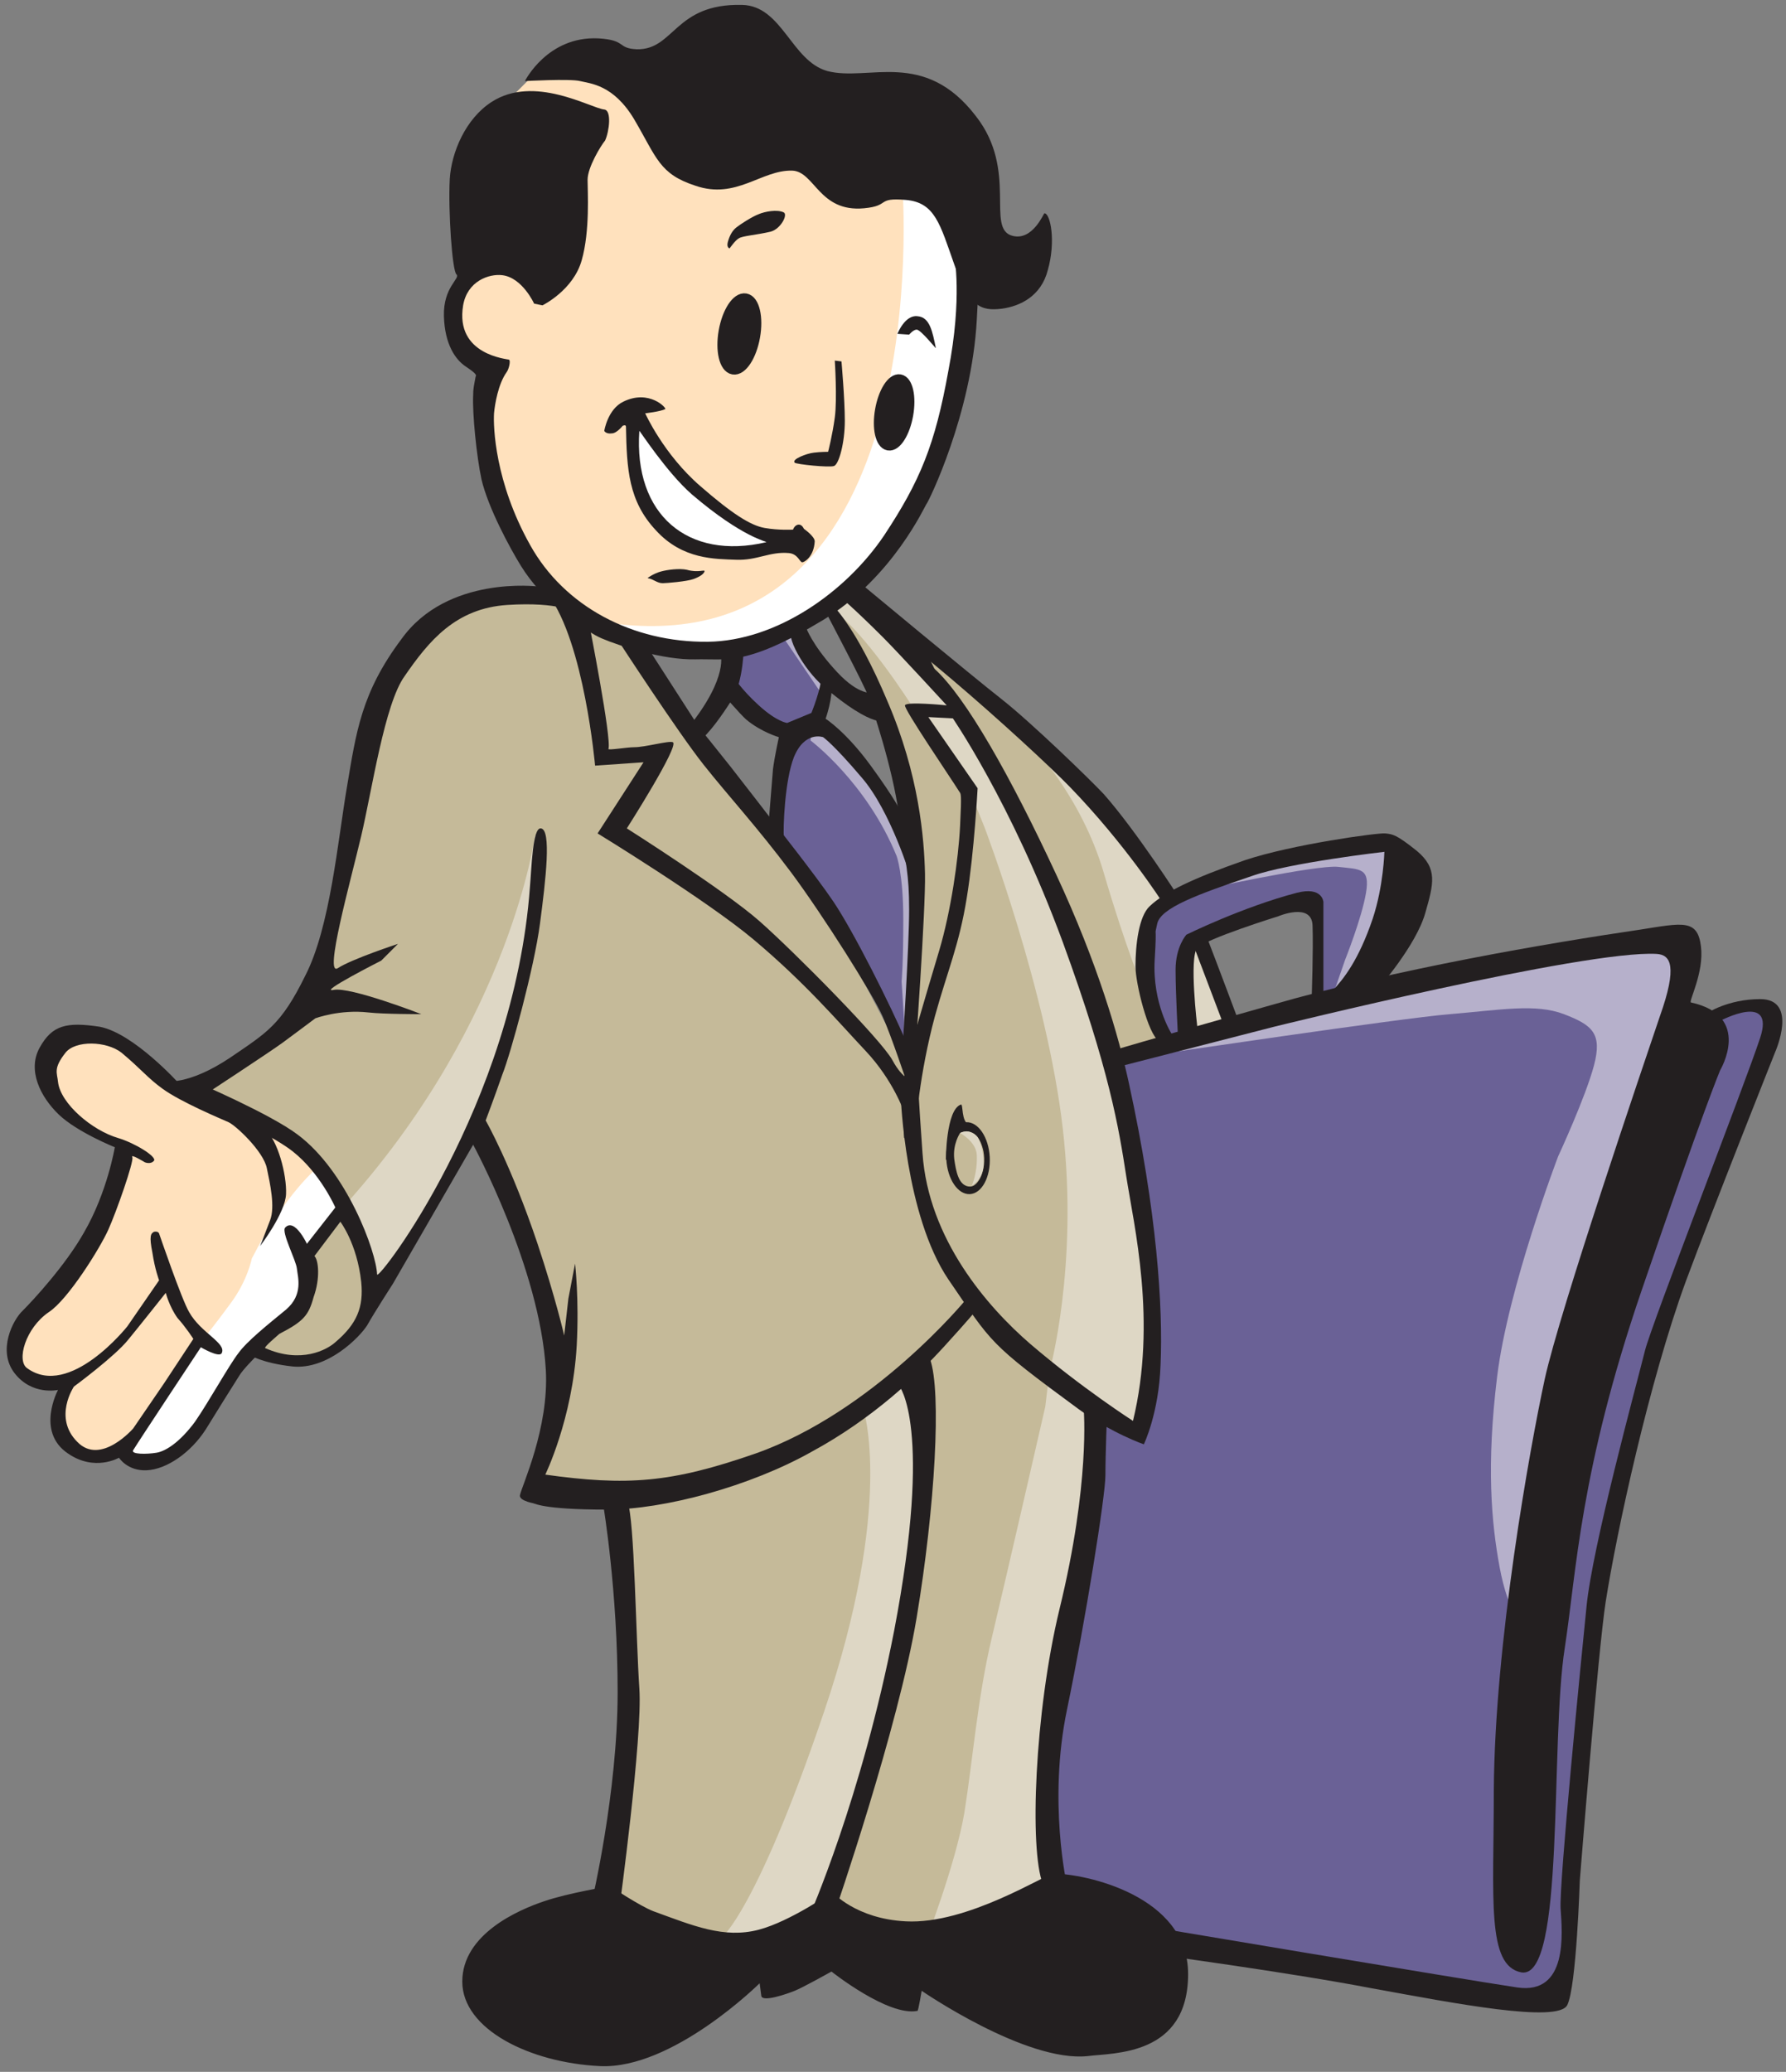 <svg height="298" viewBox="0 0 257 298" width="257" xmlns="http://www.w3.org/2000/svg"><rect x="0" y="0" width="257" height="298" fill="#808080" stroke="none"/><g fill="none" fill-rule="evenodd" transform="translate(.658 .5)"><path d="m170.787 133.815 1.202 3.972 3.966 9.148 1.923-.12-7.091 1.444-1.442-8.787z" fill="#ded7c5"/><path d="m168.864 129s3.606 2.407 3.485 2.167c-.962-1.806-.24.843.841 3.611s4.687 12.398 4.687 12.398l-2.404-.12-6.25-16.49 1.562 1.204z" fill="#231f20"/><path d="m171.027 147.417 17.547-4.574.361-10.231s-.962-2.167-1.683-2.768c-.721-.602-7.331 1.324-7.331 1.324s-7.692 3.491-8.894 4.333c-1.202.722 0 11.916 0 11.916zm-5.048-17.092 6.009-3.37 11.057-3.852 14.543-2.407 4.567 2.167-3.125 11.796-1.322 7.463 43.027-7.222 1.202 4.935-.361 6.018 3.966.361 4.086-2.407 3.606-.241 1.322 4.092-2.524 6.861-8.894 22.99-7.091 22.027-5.769 24.074-3.005 24.194-2.163 25.759-.24 9.87-1.923 3.009-9.855-.241-42.667-7.704-18.509-4.935-2.284-13.602 1.322-14.926 5.529-31.296 1.322-10.592 5.288 2.528.361-5.176 1.202-13.722-.841-8.065-2.163-16.37-3.005-10.472 8.293-2.528-.841-3.009-1.562-5.537-.361-7.463z" fill="#6a6196" fill-rule="nonzero"/><path d="m27.643 157.046 8.774 4.213 6.971 4.213 5.408 6.5 4.207 11.194 15.023-21.185s2.644 6.139 3.125 7.342c.361 1.204 6.49 17.694 6.49 17.694l2.284 10.352-1.202 8.426-3.125 6.861 11.899 1.926.721 9.991.721 14.203.361 12.639-1.562 11.555-3.125 11.194s14.302 5.417 16.105 6.139c1.923.722 23.076-1.565 23.076-1.565l23.437.361 1.562-63.915 8.774-23.472 1.202-39.24 8.413-3.13-7.331-27.685-3.485-6.981-21.514-20.342-15.384-8.787 4.567 11.916 3.846 9.268 2.284 12.639.361 16.972-.361 12.277-1.202 2.287-5.048-9.629-7.331-12.759-10.336-13.842-10.697-14.203-6.13-9.629-12.62-6.139-10.697 1.806-8.894 7.342-5.048 11.555-2.284 11.916-2.644 15.407-3.485 9.268-5.048 6.5-8.413 6.5z" fill="#c5ba99" fill-rule="nonzero"/><path d="m137.254 162.342s2.764 2.407 1.322 7.704l1.082-.12.841-1.565.481-2.287-.361-2.648-.841-1.444-1.683-.481z" fill="#ded7c5" fill-rule="nonzero"/><path d="m147.711 106.612s7.211 7.342 10.456 18.416c3.245 11.074 5.769 16.972 5.769 16.972l.361-6.62 1.562-5.176 1.082-1.806-5.649-8.787-6.61-6.861z" fill="#ded7c5" fill-rule="nonzero"/><path d="m132.447 278.978s4.327-11.074 5.649-18.657c1.202-7.463 1.923-16.731 3.966-25.277 2.043-8.546 7.692-33.221 7.692-33.221l.601-5.055s4.207-15.046 1.923-34.907-11.298-43.453-11.298-43.453l-2.043-5.055-3.365-5.657-5.048-6.741s-6.851-10.833-11.658-13.963l1.683-1.685 9.134 6.018 5.048 6.5 5.649 8.185 6.25 11.916 4.327 10.472 8.173 21.907 1.683 7.944 2.524 14.685 1.683 16.129-.361 9.629-1.683 6.861-5.408-2.287-1.683 16.972-3.606 20.101-1.202 13.602-1.082 6.741 2.524 12.157z" fill="#ded7c5" fill-rule="nonzero"/><path d="m123.553 202.064s4.567 13.602-5.649 43.693c-10.216 30.092-15.264 32.981-15.264 32.981l-3.365 6.018 17.908-5.055 1.683-8.185 12.259-47.064 1.202-16.129-1.442-13-4.567 3.731z" fill="#ded7c5" fill-rule="nonzero"/><path d="m49.277 172.453 3.966 10.713 3.245-2.407 7.452-13.24 5.529-12.639 6.009-19.5 1.442-15.768-.601.12s-3.485 26.12-26.562 52.24z" fill="#ded7c5" fill-rule="nonzero"/><path d="m165.138 151.268s35.576-5.296 42.787-5.898c7.331-.602 12.379-1.565 16.466 0 4.086 1.565 5.529 2.768 4.327 7.342s-5.168 13.12-5.168 13.12-7.211 18.898-8.774 31.657-.841 20.944.361 27.444 3.606 9.389 3.606 9.389l5.048-16.49 10.697-44.055 7.452-24.675-.601-5.778-.601-8.787-18.269 2.167-44.349 9.629-14.903 4.092z" fill="#b6b0cb" fill-rule="nonzero"/><path d="m171.869 127.556s16.946-3.731 20.071-3.37c3.125.361 4.567.12 3.966 3.731s-3.005 9.629-3.005 9.629l-1.923 5.537 4.086-1.565 5.889-9.268.841-9.268-3.966-2.768-15.384 3.13z" fill="#b6b0cb" fill-rule="nonzero"/><path d="m104.684 93.011-.361 5.537 9.134 7.824-1.322 6.741-1.202 6.981 10.336 14.926 8.413 16.25 1.082-1.565-.12-2.648.962-16.611-2.524-13-7.812-9.87-3.846-3.491.601-6.861-1.683-3.491-2.764-4.092z" fill="#6a6196" fill-rule="nonzero"/><path d="m111.654 90.603 5.649 8.305-1.202 5.055-.12 2.046s8.053 6.018 12.379 16.611c0 0 .962 2.528.962 9.148 0 6.5-.24 8.907-.24 8.907l.361 5.657v3.009l1.322.241.12-5.176.12-16.49-1.683-10.352-3.365-3.611-7.572-9.148-.721-2.528.841-4.694-.841-2.768-3.966-5.055z" fill="#b6b0cb" fill-rule="nonzero"/><path d="m44.229 165.953-14.062 6.139s-3.966 10.592-4.207 11.074c-.12.481-7.812 13-8.413 14.564-.721 1.685-.361 10.472-.361 10.472s.841 1.806 3.606 1.685c2.764-.12 4.447-1.926 5.769-3.491 1.322-1.444 3.485-5.537 3.485-5.537l4.808-7.102 4.928-4.092 3.365-4.935.361-4.815 4.928-5.898z" fill="#fff" fill-rule="nonzero"/><path d="m45.191 167.277s-4.808 3.852-9.615 13.24c0 0-.601 3.13-3.005 6.379-2.284 3.13-3.966 5.176-3.966 5.176l-4.207 5.296-6.13 9.509-3.125 2.167-4.207-.12-1.803-1.806-.962-3.009.12-5.778h-3.125l-2.764-1.685-1.442-3.009 2.644-4.574 8.413-9.991 4.447-10.111.12-5.176-5.168-2.287-4.808-5.657-.12-5.657 3.365-2.046h3.966l6.13 3.491 3.846 3.852 5.769 2.167 6.25 2.648 6.61 4.333z" fill="#ffe1bd" fill-rule="nonzero"/><path d="m84.492 89.038s13.461 6.259 23.316 3.009c9.855-3.25 16.586-10.592 18.869-13.12 2.284-2.528 8.654-17.814 8.654-17.814l3.245-15.527.12-10.833-4.447-7.944-7.331.361-7.692 6.981s-7.572 10.231-7.692 10.833c-.12.481-3.606 14.926-3.606 14.926l-7.932 7.583z" fill="#fff" fill-rule="nonzero"/><path d="m129.202 26.447s5.168 67.887-40.864 62.832l-3.726-.963-7.932-7.222-5.769-11.435s-3.245-11.194-.721-17.694c0 0-5.048-2.167-5.168-6.259-.24-4.092 1.923-6.981 5.529-8.787s1.082-12.759 1.082-12.759l1.562-10.953 2.885-2.889 12.259-1.444 15.985 4.092 20.672 5.176z" fill="#ffe1bd" fill-rule="nonzero"/><g fill="#231f20"><path d="m130.163 47.632-1.683-.12s1.082-2.768 2.885-2.528c1.803.12 2.163 2.287 2.644 4.574 0 .12-2.163-2.648-2.764-2.648-.481 0-1.082.722-1.082.722z"/><path d="m86.295 61.474s.481-3.13 2.764-4.213c3.726-1.806 6.25.963 6.009 1.083-.721.361-2.885.602-2.885.602s2.644 5.898 7.932 10.472c4.567 3.972 7.211 5.657 9.254 6.018 2.043.361 4.086.241 4.086.241s.24-.722.841-.722c.481 0 .721.602.721.602s1.562 1.083 1.562 1.806c-.12 2.167-1.442 3.009-1.803 3.009-.361 0-.601-1.204-1.923-1.324-2.764-.241-4.567 1.083-7.572.963-3.005-.12-7.692 0-11.538-4.213-3.966-4.213-4.207-8.787-4.327-14.926 0-.361-.481-.12-.481-.12s-.841 1.083-1.562 1.083c-.841.12-1.082-.361-1.082-.361z"/><path d="m92.545 82.659c.841.12 1.322.722 2.163.722.481 0 3.485-.241 4.447-.602s1.442-.722 1.562-1.083c.12-.361-.841.241-2.524-.241-1.082-.241-2.885 0-3.726.241-.962.241-2.043.963-1.923.963z"/><path d="m74.877 11.161s6.49-.361 7.932 0c1.442.361 4.808.481 7.812 5.537 3.245 5.537 3.606 7.824 8.774 9.509 5.889 2.046 9.495-2.287 13.942-2.167 3.245.12 3.846 6.018 10.336 5.417 3.846-.361 1.683-1.565 6.009-1.204 4.207.361 4.928 3.491 6.971 9.268 2.163 6.139 3.846 6.741 6.851 6.379 2.644-.361 5.649-1.806 6.61-5.537 1.202-4.213.361-8.185-.481-8.185-.12 0-1.683 3.972-4.567 3.25-3.966-.963.841-9.389-5.288-17.213-7.452-9.75-15.504-4.935-21.393-6.5-5.168-1.444-6.49-9.389-12.259-9.509-9.735-.241-9.735 6.5-15.144 6.379-2.885-.12-1.442-1.324-5.529-1.565-7.331-.361-10.577 6.139-10.577 6.139z"/><path d="m86.295 15.253c-2.043-.241-10.096-5.055-16.225-1.083-3.726 2.407-5.769 7.222-6.009 11.074-.24 4.694.361 13.24.962 13.722.601.602-1.923 1.806-1.803 6.018.12 4.092 1.683 6.259 3.125 7.222 1.082.722 1.683 1.204 1.442 1.444-.24 1.324-.361 1.685-.361 2.768-.12 2.528.481 8.666 1.202 12.037.962 4.092 4.086 9.87 5.649 12.398 1.562 2.528 3.606 4.694 5.048 5.778 1.562 1.083 4.086 3.611 6.61 4.694 2.524 1.083 8.894 3.13 13.461 3.009 4.567-.12 7.211 1.083 18.389-5.657 10.096-6.139 14.663-16.49 14.903-16.731.24-.241 6.49-12.879 7.211-26.481.721-13.602.841-14.685.841-14.685l-4.086 5.537s1.202 5.898-.841 16.49c-1.923 10.713-4.086 15.889-9.254 23.712-5.529 8.185-15.504 15.166-25.36 15.287-10.817.12-20.672-5.055-25.6-13.963-5.048-9.028-5.288-16.972-5.168-18.898.12-1.324.601-4.213 1.803-5.898.361-.481.601-1.685.361-1.806-.12-.12-7.812-.602-6.61-7.824.601-3.491 3.726-4.574 5.649-4.333 2.885.361 4.567 4.092 4.567 4.092l1.202.241s4.447-2.167 5.649-6.5c1.202-4.213.841-9.87.841-11.555 0-1.806 1.923-4.935 2.524-5.657.601-1.324.962-4.333-.12-4.454z"/><path d="m103.001 93.492s1.322 3.25-4.567 10.592c-1.683 2.046 1.442 2.046 1.442 2.046s1.442-.722 4.808-6.018c1.683-2.648 1.683-7.704 1.683-7.704z"/><path d="m115.38 89.881s.841 2.287 3.846 5.657c3.365 3.852 5.168 3.611 6.13 3.731.962.12 1.683 2.407 1.683 2.407l-.12 1.444s-1.683 1.444-9.134-4.935c-2.885-2.528-5.529-7.342-4.447-8.305 1.082-1.204 2.043 0 2.043 0z"/><path d="m104.924 96.862s.962 1.685 3.606 4.092c2.644 2.407 4.086 2.528 4.086 2.528l3.485-1.444s1.442-3.491 1.442-5.417c0-1.926 1.202-.722 1.442 1.204.24 2.046-.841 5.055-.841 5.055s2.885 1.806 6.49 6.741 4.327 6.62 4.327 6.62l2.284 4.815-.841 4.694s-2.885-9.629-7.091-14.444c-4.086-4.815-5.529-5.778-5.529-5.778s-2.644-.963-4.207 2.889c-1.322 3.37-1.562 10.231-1.442 11.555.12 1.324-2.163-2.407-2.163-2.407s.481-6.018.601-7.463c.24-1.806.841-4.574.841-4.574s-2.524-.722-4.687-2.528c-.841-.722-3.846-4.213-3.846-4.213z"/><path d="m88.338 91.687s8.533 13.12 12.259 17.814c3.726 4.694 7.572 8.787 12.62 15.527 4.567 6.139 11.778 17.574 13.1 20.583s3.485 9.509 3.485 9.509 3.125-2.407 1.442-6.018c-.24-.481-1.202.722-1.562.12-2.163-5.055-7.452-15.648-10.456-20.101-2.524-3.731-8.533-11.315-8.533-11.315s-4.447-5.778-6.25-8.065c-1.803-2.287-4.447-5.537-4.447-5.537l-8.293-12.879-3.606-.843z"/><path d="m118.265 87.714s5.529 10.472 6.009 11.916c.481 1.444 3.485 9.991 4.447 17.213.962 7.222 1.442 8.185 1.442 13.481 0 5.296-.962 20.222-.962 20.222l1.803 1.324s1.562-21.666 1.442-26.722c-.12-5.055-.841-14.203-5.408-24.796-4.447-10.592-7.812-13.722-7.812-13.722z"/><path d="m84.131 89.279s3.245 16.49 2.764 17.935c-.12.241 2.644-.241 3.726-.241 1.562 0 4.928-.963 5.529-.722 1.082.361-6.61 12.398-6.61 12.398s14.062 8.907 19.11 13.361c5.048 4.454 17.547 17.092 19.11 19.981 1.562 2.889 2.885 2.889 2.885 2.889l-1.202 4.574s-1.562-4.574-5.529-8.787c-3.966-4.213-8.654-9.75-16.105-16.009-6.731-5.657-22.475-15.287-22.475-15.287l6.61-10.231-6.971.481s-1.562-17.694-6.731-24.555c-3.005-3.972 5.408 3.37 5.408 3.37z"/><path d="m120.068 85.187s2.404 2.046 6.37 6.018c2.284 2.287 9.134 9.75 9.134 9.75s-5.889-.602-6.009 0c-.12.602 6.37 10.111 7.812 12.398.24.361.361.12.12 4.935-.24 4.815-1.322 12.277-3.005 17.935-1.923 6.379-4.207 14.324-4.207 14.324l-1.082 5.055.24 7.583 1.683-1.685s.481-7.463 2.764-15.889c1.803-6.5 3.485-10.231 4.567-16.972 1.082-6.62 1.562-15.768 1.562-15.768l-7.091-10.231 4.687.241s1.322-.481-.962-3.009c-2.404-2.528-3.846-6.379-3.846-6.379l-10.817-8.787z"/><ellipse cx="138.524" cy="166.071" fill-rule="nonzero" rx="5.176" ry="3.125" transform="matrix(-.052 -.999 .999 -.052 -20.063 313.103)"/><path d="m136.173 102.399s8.654 12.398 16.105 32.62c6.731 18.416 8.053 26.722 9.134 33.703 1.082 6.981 4.447 20.824.962 35.147 0 0-7.331-4.694-14.783-11.074-6.13-5.296-14.663-15.046-15.504-27.444-.601-8.426-.601-9.509-.601-9.509l-2.524 1.444s.601 16.972 6.851 26.24c6.37 9.268 5.649 9.028 18.749 18.657 4.808 3.491 9.375 5.055 9.375 5.055s2.163-4.454 2.404-11.435c.361-8.185-.481-21.907-4.567-40.564-1.442-6.62-4.447-17.092-10.456-29.972-6.49-13.963-12.98-25.518-17.547-29.61s1.442 3.25 1.442 3.25l1.322 2.528z"/><path d="m166.58 129.241s-5.288-8.305-13.341-16.611c-6.009-6.139-28.004-25.879-32.691-26.722-4.808-.963 1.562-1.444 1.562-1.444l1.322-.843s15.504 12.879 19.951 16.37c4.447 3.491 12.98 11.796 14.783 13.722 4.687 5.296 10.937 15.046 10.937 15.046z"/><path d="m23.196 185.453s-4.207 5.296-5.408 6.741c-1.923 2.407-7.812 6.741-7.812 6.741s-3.005 4.454.481 7.944c3.365 3.491 8.053-1.926 8.053-1.926l4.447-6.5 4.207-6.379s-1.082-1.685-2.284-3.009c-1.202-1.685-1.683-3.611-1.683-3.611zm1.923-30.092s2.764.963 5.168 1.565c2.404.602 5.408 3.731 7.211 5.055 1.803 1.444 3.125 6.5 3.005 9.268s-3.726 7.463-3.726 7.463.721-1.806 1.442-3.731c.721-1.926 0-5.176-.481-7.463-.481-2.407-4.447-6.139-5.529-6.62-1.082-.481-6.851-2.889-9.495-4.815-2.163-1.565-3.005-2.768-5.889-5.176-2.163-1.685-6.61-1.806-8.053 0-1.803 2.287-1.202 2.889-1.082 4.213.361 3.13 4.928 6.981 8.654 8.065 2.404.722 5.529 2.648 5.168 3.25-.481.602-1.322.241-1.322.241s-2.163-1.324-1.803-.722c.24.602-2.284 7.824-3.485 10.472-1.202 2.648-5.769 9.991-8.533 11.796-3.365 2.287-4.687 6.981-3.125 8.065 6.13 4.454 14.423-6.018 14.423-6.018l4.567-6.62s-.601-1.565-.962-3.972c-.481-2.407-.24-2.768.24-3.009.601-.12.721.241.721.241s3.245 9.509 4.327 11.315c1.683 3.009 5.408 4.454 4.687 5.898-.361.722-3.005-.843-3.005-.843s-9.014 13.602-9.735 14.805c-.361.602 1.923.602 3.365.361s3.485-1.685 5.529-4.454c1.923-2.768 4.928-8.185 6.25-9.87 1.202-1.685 4.207-4.092 6.851-6.259 2.524-2.167 1.683-4.694 1.562-5.898-.12-1.204-2.284-5.296-1.683-5.898 1.322-1.444 3.245 2.167 3.846 4.092.601 1.926 0 5.657-.962 7.463-.962 1.926-7.211 7.102-7.211 7.102s-1.803 1.806-2.284 2.648c-1.683 2.648-2.644 4.213-4.808 7.704-2.163 3.37-5.649 5.778-8.533 5.898-2.764.12-3.966-1.806-3.966-1.806s-3.485 2.046-7.331-.602c-4.687-3.13-1.442-9.148-1.442-9.148s-3.726.843-6.25-2.407-.24-7.704 1.202-9.028c1.442-1.444 6.13-6.5 8.774-11.194 3.365-5.778 4.447-12.277 4.447-12.277s-5.408-2.167-8.053-4.694c-2.644-2.528-4.567-6.379-2.764-9.629 1.803-3.25 3.846-3.731 8.654-3.009 4.928.963 11.418 8.185 11.418 8.185z"/><path d="m28.485 157.166s9.735-6.379 11.538-7.704 4.687-3.491 4.687-3.491 3.485-1.324 7.692-.843c2.043.241 7.572.241 7.572.241s-10.216-3.972-12.62-3.491 6.851-4.213 6.851-4.213l2.404-2.407s-6.61 2.167-8.654 3.491 1.803-12.398 3.365-19.018c1.562-6.62 3.365-19.018 6.25-22.99 3.485-5.055 7.331-9.75 14.783-10.231 7.572-.481 9.735 1.083 9.735 1.083l-5.288-3.731s-13.1-1.685-19.711 7.583c-5.769 7.704-6.49 13.361-7.812 21.185-1.322 7.704-2.404 20.222-6.009 27.203-3.485 7.102-5.529 8.185-10.817 11.796-6.13 4.092-9.375 3.37-9.375 3.37z"/><path d="m27.523 155.12s10.697 4.574 14.663 7.583c7.091 5.296 11.298 16.851 11.418 20.101 0 1.204 19.711-24.314 21.994-55.73.24-2.648.361-8.546 1.562-8.426 1.562.12.721 7.342-.12 13.722-.841 6.379-4.207 18.657-5.408 21.666-1.082 3.13-2.404 6.62-2.404 6.62s3.606 6.259 7.452 17.694c2.644 7.944 3.846 13.24 3.846 13.24l.601-5.296.962-5.055s.601 5.055.24 11.796c-.601 10.592-4.567 18.657-4.567 18.657l-1.322 4.092s-2.404-.361-2.284-1.204c.24-1.324 4.207-9.629 3.726-18.055-.841-14.685-10.456-32.379-10.456-32.379l-11.538 19.981s-2.644 4.092-3.726 6.018c-1.082 1.685-5.649 6.379-10.697 5.898-4.447-.481-6.25-1.685-6.25-1.685l6.25-5.296s3.125-7.102 2.043-8.185c-1.082-1.083-.721-1.565-.721-1.565l4.808-6.139s-2.163-4.935-6.13-8.065c-2.764-2.167-8.413-4.694-8.413-4.694z"/><path d="m138.336 186.416s-13.221 16.129-30.287 22.148c-12.139 4.213-18.389 4.694-30.408 3.009-1.202-.12-1.562 4.092-1.562 4.092s1.082.963 10.577.963c8.293 0 20.672-3.37 29.446-8.305 8.894-4.815 15.264-10.953 19.11-15.166 3.846-4.213 4.567-5.176 4.567-5.176z"/><path d="m86.175 216.147s2.043 12.157 2.043 26.722-3.726 30.212-3.726 30.212l3.966.963s3.365-24.675 2.885-31.657-.721-24.675-1.683-26.722c-.962-1.926-3.485.481-3.485.481z"/><path d="m128.721 198.814s4.928 5.778-.721 35.268c-4.687 24.074-12.259 41.166-12.259 41.166l3.726-.722s9.134-26.481 11.778-42.369c2.644-15.889 3.606-32.499 1.923-37.194-.962-2.648-2.163 1.685-2.163 1.685z"/><path d="m155.283 202.184s.962 10.592-3.485 28.768c-3.606 14.926-4.327 34.666-2.404 39.481 1.923 4.815 3.485.241 3.485.241s-2.764-12.037 0-25.277c2.644-12.759 5.529-30.694 5.529-33.703 0-3.13.24-9.028.24-9.028z"/><path d="m118.986 283.071s-4.086 2.287-5.288 2.768-4.687 1.685-4.808.722-.24-1.806-.24-1.806-12.5 12.398-22.956 11.916c-10.096-.481-19.831-5.296-19.831-12.157s8.173-10.352 11.778-11.555c3.485-1.204 9.495-2.167 9.495-2.167s4.327 2.889 6.25 3.611c5.649 2.046 10.096 3.972 15.144 2.648 4.567-1.204 10.577-5.417 10.577-5.417s3.365 3.852 10.577 4.213c8.894.481 20.192-6.861 21.273-6.861 4.447 0 19.35 3.13 19.35 14.444 0 11.796-10.697 11.315-14.423 11.796-8.894.963-23.917-9.389-23.917-9.389s-.481 2.889-.601 2.889c-4.207.843-12.379-5.657-12.379-5.657z"/><path d="m167.902 148.139s-2.764-4.333-2.404-10.592c.361-5.778-.12-2.889.361-5.176s5.769-4.213 13.581-6.861c5.408-1.926 19.11-3.491 19.11-3.491s-.12 4.935-1.683 9.629c-2.043 6.018-4.207 8.666-5.769 10.352-1.562 1.685 6.61-.361 6.61-.361s5.408-6.139 6.731-10.833c1.202-4.213 1.803-6.379-1.202-8.907-3.005-2.407-3.485-2.407-4.567-2.528-.962-.12-13.341 1.565-20.192 3.852-7.572 2.648-11.538 4.574-13.701 6.62-1.562 1.444-2.043 5.537-2.043 8.666 0 2.407 1.803 9.75 3.365 10.713 1.562.963 1.803-1.083 1.803-1.083z"/><path d="m135.452 166.314s0-7.222 2.163-7.944c.361-.12 0 2.528 1.202 2.889.601.12-.12 1.685-.12 1.685l-1.442 3.009z"/><path d="m159.73 153.074 22.956-5.898s44.83-11.074 55.046-10.472c2.043.12 3.005 1.806.481 8.907-2.404 7.102-14.423 42.369-16.586 52.24-2.163 9.991-7.211 38.036-7.331 59.221 0 15.527-1.082 25.157 3.966 26.12 6.37 1.083 4.086-32.981 6.25-46.703 1.683-10.953 2.163-25.398 11.057-51.397 8.894-25.999 11.298-31.657 11.298-31.657s4.687-7.824-4.207-9.75c-.361-.12 1.923-4.333 1.442-8.065-.481-3.972-2.644-3.37-8.774-2.407-13.1 1.926-35.095 5.657-53.003 10.833-17.908 5.055-23.917 6.861-23.917 6.861z"/><path d="m246.866 146.333s7.932-4.213 5.769 2.407-15.624 41.166-16.586 45.017c-1.322 5.296-7.572 28.166-8.413 36.832-.721 7.102-3.966 39.842-3.726 43.453.24 3.491 1.082 12.398-6.25 11.315-7.331-1.083-56.008-9.268-56.008-9.268l3.485 4.454s19.711 2.648 31.609 4.935c11.899 2.167 26.802 5.055 28.124 2.407 1.322-2.648 1.803-17.935 1.803-17.935s2.644-33.221 3.726-40.082c1.562-9.991 6.25-31.657 11.538-46.101 3.846-10.352 12.86-32.981 12.86-32.981s3.365-7.583-2.163-7.583c-4.687 0-7.692 2.046-7.692 2.046z"/></g><path d="m91.343 61.474c0-.12 3.966 6.018 7.572 9.148 7.331 6.259 10.817 6.741 10.697 6.861-11.298 2.648-19.11-3.972-18.269-16.009z" fill="#fff"/><path d="m44.59 180.157 3.726-4.935s2.404 3.13 3.005 8.666c.361 3.611-.601 6.018-3.726 8.666-1.202 1.083-4.928 3.13-10.096.843-.24-.12 1.923-1.926 2.043-2.046 3.485-1.806 4.207-2.648 4.928-5.296.962-2.648.721-5.296.12-5.898z" fill="#c5ba99"/><path d="m137.495 162.463s-1.082 1.565-.841 3.731c.24 1.685.601 3.972 2.284 3.972 1.202 0 2.404-2.407 1.923-5.055-.841-3.972-3.365-2.648-3.365-2.648z" fill="#c5ba99"/><path d="m137.495 162.463s2.284 1.204 2.404 3.13c.12 2.648-.721 4.454-.721 4.454s1.562-.843 1.683-2.889c.12-2.046-.601-3.731-.841-4.092-.24-.361-.962-.843-1.562-.843s-.962.241-.962.241z" fill="#ded7c5"/><path d="m171.628 147.176s-1.202-9.991 0-11.315c1.202-1.324 11.658-4.574 11.658-4.574s4.808-2.046 4.928 1.324c.12 3.491-.12 10.231-.12 10.231l1.683-.241v-13.361s-.12-2.287-3.846-1.324c-7.812 2.046-15.865 6.018-15.865 6.018s-1.562 1.685-1.562 5.055c0 3.491.361 9.87.361 9.87z" fill="#231f20"/><g fill="#231f20" transform="translate(102.16 29.336)"><path d="m18.269 22.148-.962-.12s.361 5.537 0 8.185c-.361 2.648-.962 4.935-.962 4.935s-1.082 0-2.043.12c-1.082.12-3.245.963-2.764 1.444.24.241 4.928.722 5.649.481.721-.241 1.562-3.37 1.562-6.5s-.481-8.546-.481-8.546z"/><path d="m9.976.722c.601.361-.481 2.407-1.923 2.768-2.043.481-4.086.602-4.567.963-.481.241-1.322 1.444-1.322 1.444s-.481-.12-.24-.963c.24-.843.601-1.565 1.202-2.046s2.284-1.565 3.245-1.926c.841-.361 2.644-.722 3.606-.241z"/><g fill-rule="nonzero" stroke="#231f20" stroke-width="1.705"><ellipse cx="3.57" cy="18.192" rx="5.055" ry="2.163" transform="matrix(.174 -.985 .985 .174 -14.966 18.549)"/><ellipse cx="25.829" cy="29.475" rx="4.694" ry="1.923" transform="matrix(.174 -.985 .985 .174 -7.682 49.795)"/></g></g></g></svg>